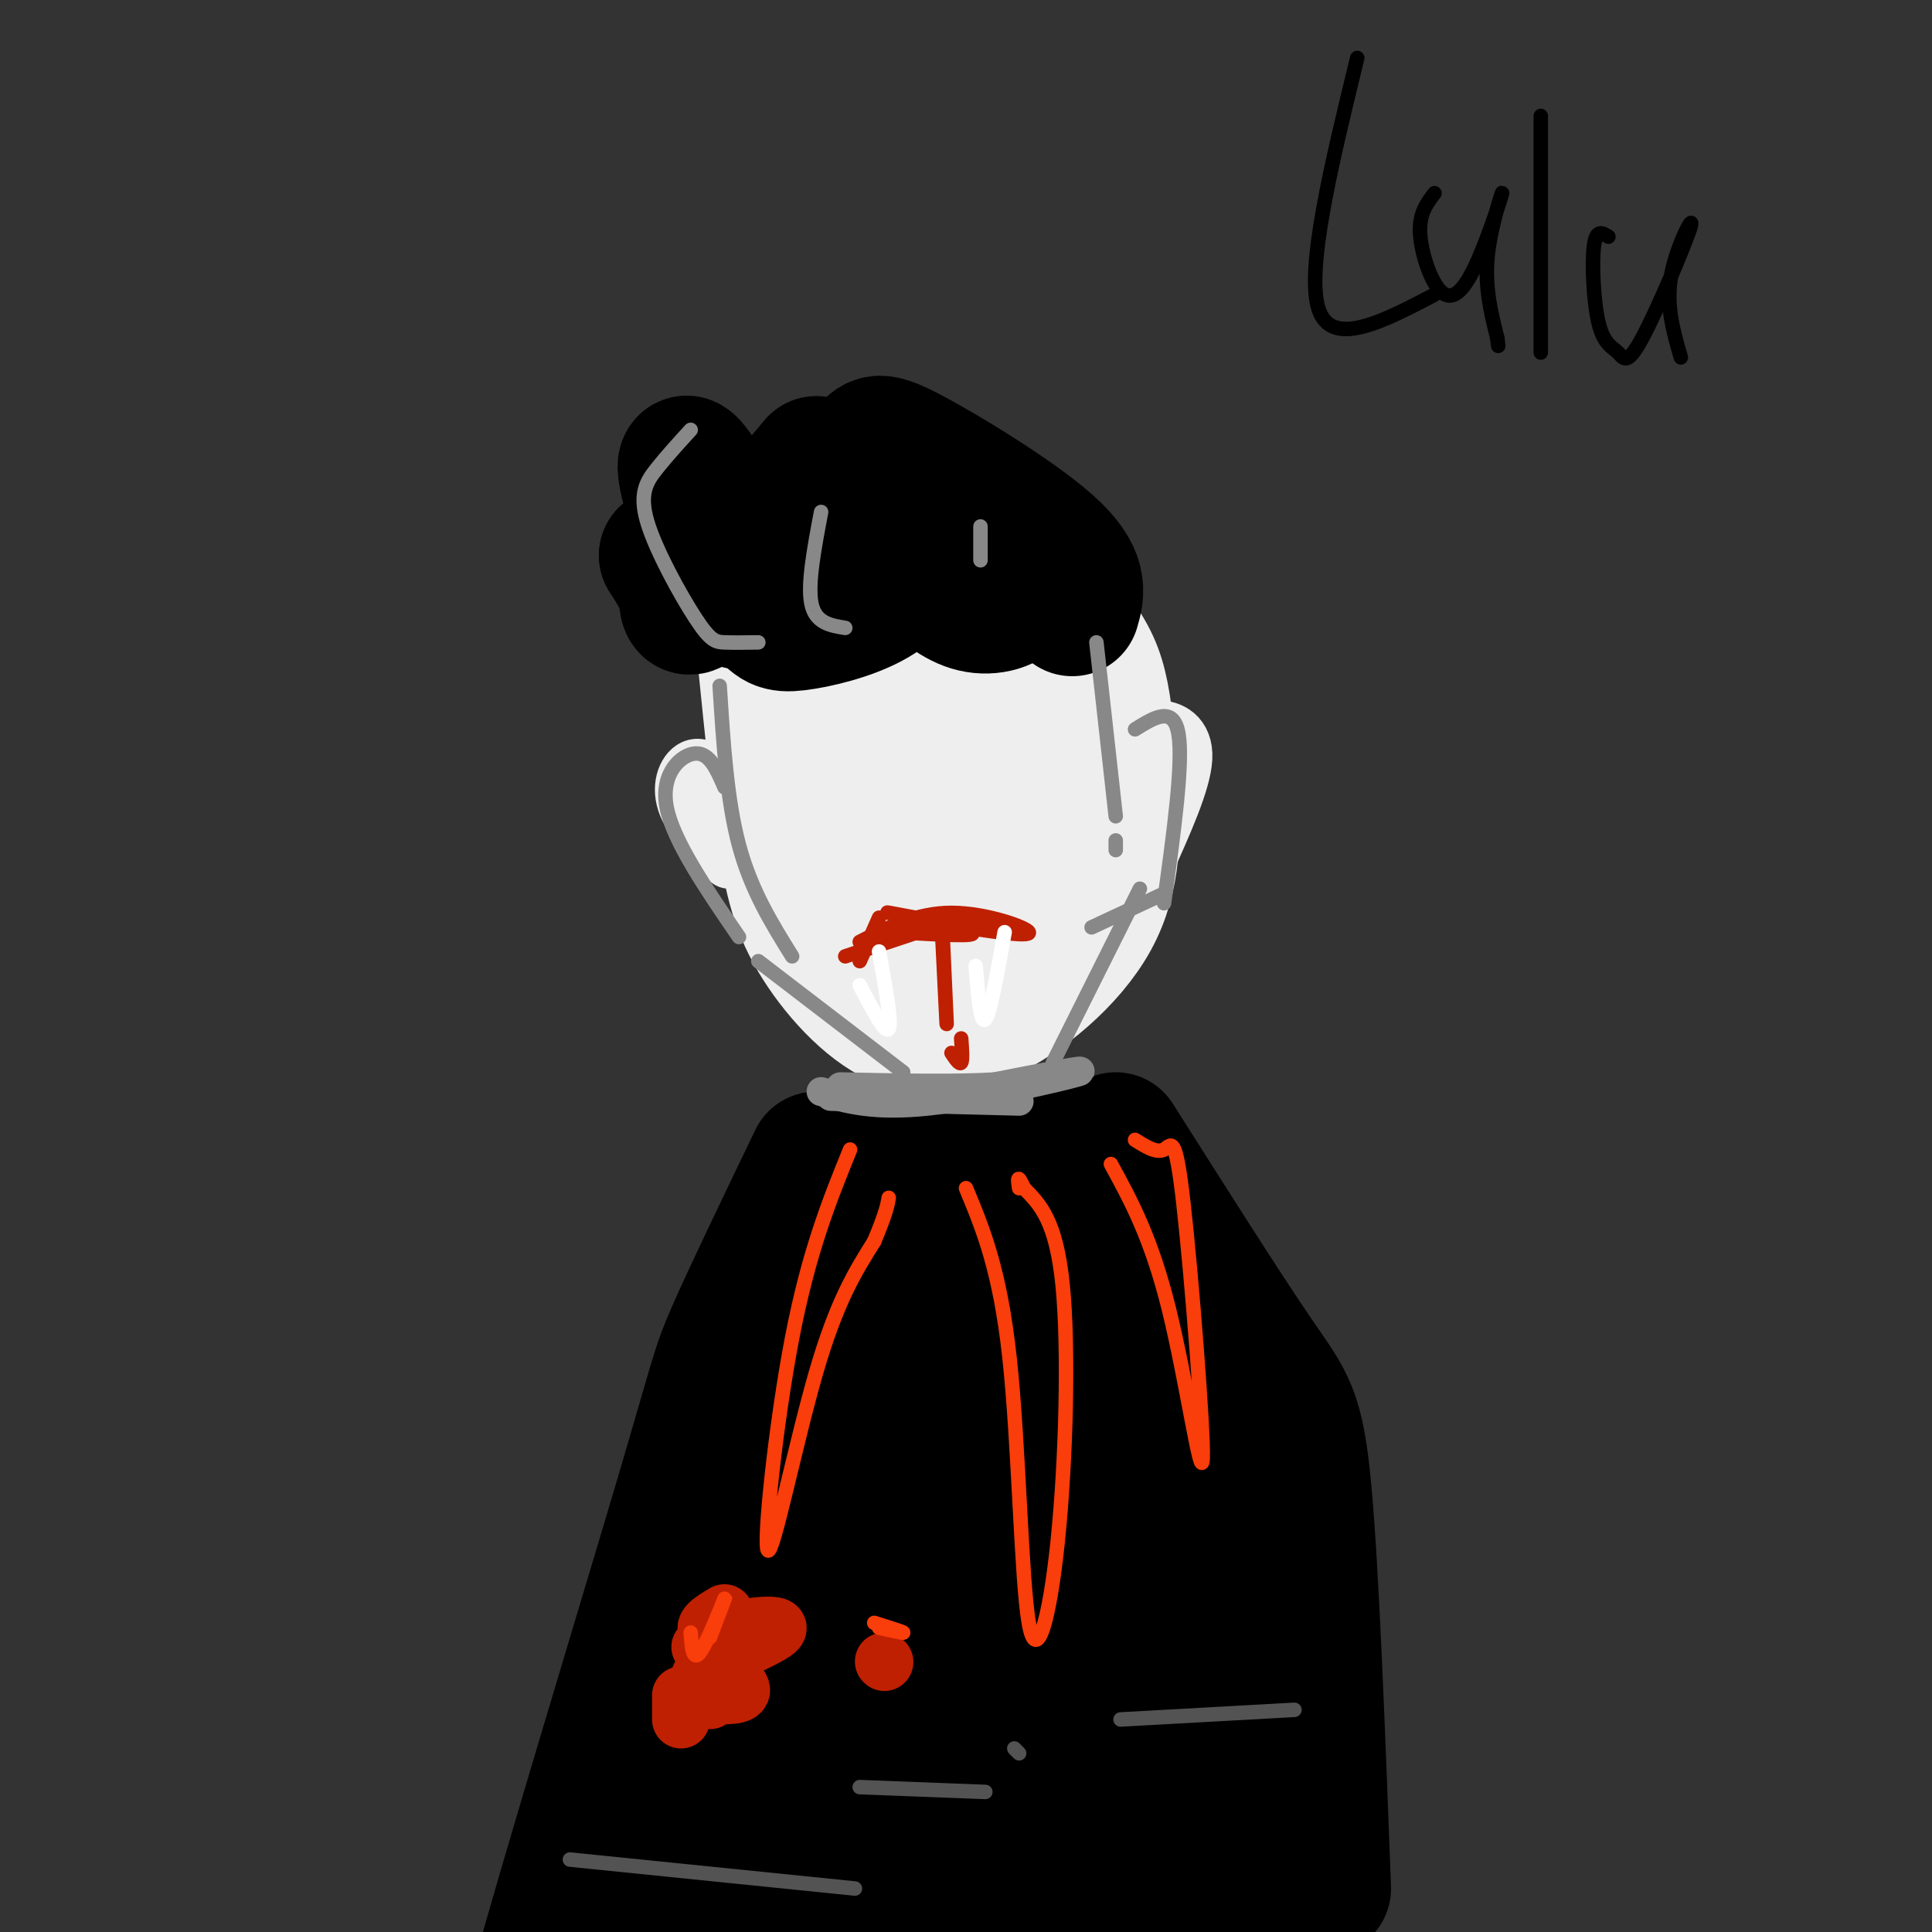 <svg viewBox='0 0 400 400' version='1.1' xmlns='http://www.w3.org/2000/svg' xmlns:xlink='http://www.w3.org/1999/xlink'><rect x="0" y="0" width="400" height="400" fill="#333333" stroke="none"/><g fill='none' stroke='rgb(238,238,238)' stroke-width='28' stroke-linecap='round' stroke-linejoin='round'><path d='M157,122c1.720,17.548 3.440,35.095 5,47c1.560,11.905 2.958,18.167 7,25c4.042,6.833 10.726,14.238 17,17c6.274,2.762 12.137,0.881 18,-1'/><path d='M204,210c7.505,-3.392 17.267,-11.371 22,-20c4.733,-8.629 4.437,-17.906 4,-26c-0.437,-8.094 -1.014,-15.005 -2,-20c-0.986,-4.995 -2.381,-8.076 -6,-13c-3.619,-4.924 -9.463,-11.693 -17,-15c-7.537,-3.307 -16.769,-3.154 -26,-3'/><path d='M179,113c-5.667,0.333 -6.833,2.667 -8,5'/><path d='M187,121c-1.275,14.678 -2.549,29.356 -3,37c-0.451,7.644 -0.078,8.255 3,12c3.078,3.745 8.859,10.625 12,13c3.141,2.375 3.640,0.247 5,-2c1.360,-2.247 3.581,-4.612 5,-10c1.419,-5.388 2.037,-13.798 1,-24c-1.037,-10.202 -3.731,-22.196 -9,-23c-5.269,-0.804 -13.115,9.583 -17,15c-3.885,5.417 -3.808,5.866 -5,9c-1.192,3.134 -3.651,8.954 -2,18c1.651,9.046 7.413,21.317 13,28c5.587,6.683 11.000,7.777 16,7c5.000,-0.777 9.588,-3.425 12,-5c2.412,-1.575 2.649,-2.078 3,-9c0.351,-6.922 0.814,-20.263 0,-31c-0.814,-10.737 -2.907,-18.868 -5,-27'/><path d='M216,129c-2.761,-6.522 -7.163,-9.325 -10,-10c-2.837,-0.675 -4.110,0.780 -6,5c-1.890,4.220 -4.397,11.206 -6,21c-1.603,9.794 -2.301,22.397 -3,35'/></g>
<g fill='none' stroke='rgb(0,0,0)' stroke-width='28' stroke-linecap='round' stroke-linejoin='round'><path d='M169,96c-9.356,11.222 -18.711,22.444 -23,27c-4.289,4.556 -3.511,2.444 -4,0c-0.489,-2.444 -2.244,-5.222 -4,-8'/><path d='M138,115c1.155,0.393 6.042,5.375 11,8c4.958,2.625 9.988,2.893 15,-1c5.012,-3.893 10.006,-11.946 15,-20'/><path d='M222,126c0.982,-3.387 1.964,-6.774 -5,-13c-6.964,-6.226 -21.875,-15.292 -29,-19c-7.125,-3.708 -6.464,-2.060 -9,0c-2.536,2.060 -8.268,4.530 -14,7'/><path d='M165,101c-3.903,2.362 -6.661,4.768 -9,6c-2.339,1.232 -4.258,1.289 -7,-2c-2.742,-3.289 -6.308,-9.925 -7,-9c-0.692,0.925 1.492,9.411 5,16c3.508,6.589 8.342,11.282 11,14c2.658,2.718 3.139,3.463 7,3c3.861,-0.463 11.103,-2.132 16,-5c4.897,-2.868 7.448,-6.934 10,-11'/><path d='M191,113c2.262,-2.359 2.919,-2.756 2,-2c-0.919,0.756 -3.412,2.664 -4,4c-0.588,1.336 0.729,2.100 3,4c2.271,1.900 5.496,4.935 9,6c3.504,1.065 7.287,0.162 9,-2c1.713,-2.162 1.357,-5.581 1,-9'/></g>
<g fill='none' stroke='rgb(136,136,136)' stroke-width='3' stroke-linecap='round' stroke-linejoin='round'><path d='M157,133c-2.587,0.035 -5.174,0.070 -7,0c-1.826,-0.070 -2.892,-0.246 -6,-5c-3.108,-4.754 -8.260,-14.088 -10,-20c-1.740,-5.912 -0.069,-8.404 2,-11c2.069,-2.596 4.534,-5.298 7,-8'/><path d='M175,130c-3.083,-0.500 -6.167,-1.000 -7,-5c-0.833,-4.000 0.583,-11.500 2,-19'/><path d='M203,116c0.000,0.000 0.000,-7.000 0,-7'/></g>
<g fill='none' stroke='rgb(191,32,1)' stroke-width='3' stroke-linecap='round' stroke-linejoin='round'><path d='M178,199c0.000,0.000 4.000,-9.000 4,-9'/><path d='M175,198c0.000,0.000 18.000,-6.000 18,-6'/><path d='M186,193c8.578,0.511 17.156,1.022 15,0c-2.156,-1.022 -15.044,-3.578 -17,-4c-1.956,-0.422 7.022,1.289 16,3'/><path d='M200,192c6.143,1.000 13.500,2.000 13,1c-0.500,-1.000 -8.857,-4.000 -16,-4c-7.143,0.000 -13.071,3.000 -19,6'/></g>
<g fill='none' stroke='rgb(255,255,255)' stroke-width='3' stroke-linecap='round' stroke-linejoin='round'><path d='M178,204c2.667,5.083 5.333,10.167 6,9c0.667,-1.167 -0.667,-8.583 -2,-16'/><path d='M202,200c0.500,6.083 1.000,12.167 2,11c1.000,-1.167 2.500,-9.583 4,-18'/></g>
<g fill='none' stroke='rgb(0,0,0)' stroke-width='28' stroke-linecap='round' stroke-linejoin='round'><path d='M172,244c-2.467,34.156 -4.933,68.311 -11,92c-6.067,23.689 -15.733,36.911 -20,46c-4.267,9.089 -3.133,14.044 -2,19'/><path d='M139,401c1.000,6.333 4.500,12.667 8,19'/><path d='M189,240c0.000,0.000 35.000,-1.000 35,-1'/><path d='M231,236c11.222,17.711 22.444,35.422 29,45c6.556,9.578 8.444,11.022 10,28c1.556,16.978 2.778,49.489 4,82'/><path d='M169,240c-6.826,14.183 -13.652,28.367 -17,36c-3.348,7.633 -3.217,8.716 -11,35c-7.783,26.284 -23.480,77.769 -31,105c-7.520,27.231 -6.863,30.209 1,12c7.863,-18.209 22.931,-57.604 38,-97'/><path d='M149,331c12.176,-28.631 23.617,-51.709 22,-48c-1.617,3.709 -16.293,34.204 -24,56c-7.707,21.796 -8.446,34.892 -9,47c-0.554,12.108 -0.922,23.228 3,21c3.922,-2.228 12.134,-17.803 15,-21c2.866,-3.197 0.386,5.984 7,-18c6.614,-23.984 22.321,-81.134 24,-92c1.679,-10.866 -10.669,24.553 -17,47c-6.331,22.447 -6.645,31.924 -6,46c0.645,14.076 2.251,32.751 4,40c1.749,7.249 3.643,3.071 6,-3c2.357,-6.071 5.179,-14.036 8,-22'/><path d='M182,384c5.995,-26.989 16.982,-83.462 19,-102c2.018,-18.538 -4.934,0.860 -10,16c-5.066,15.140 -8.247,26.021 -10,40c-1.753,13.979 -2.080,31.057 -1,44c1.080,12.943 3.566,21.751 5,27c1.434,5.249 1.817,6.939 4,3c2.183,-3.939 6.167,-13.506 7,-12c0.833,1.506 -1.484,14.084 3,-16c4.484,-30.084 15.769,-102.831 15,-116c-0.769,-13.169 -13.591,33.238 -19,57c-5.409,23.762 -3.405,24.878 -3,29c0.405,4.122 -0.788,11.249 1,22c1.788,10.751 6.558,25.125 10,30c3.442,4.875 5.555,0.250 7,-8c1.445,-8.250 2.223,-20.125 3,-32'/><path d='M213,366c2.608,-28.111 7.626,-82.390 7,-87c-0.626,-4.610 -6.898,40.449 -8,67c-1.102,26.551 2.966,34.594 5,40c2.034,5.406 2.033,8.174 4,12c1.967,3.826 5.901,8.711 9,9c3.099,0.289 5.361,-4.018 7,-8c1.639,-3.982 2.653,-7.640 4,-28c1.347,-20.360 3.026,-57.423 1,-67c-2.026,-9.577 -7.758,8.331 -11,24c-3.242,15.669 -3.996,29.099 -4,40c-0.004,10.901 0.741,19.272 5,27c4.259,7.728 12.031,14.811 16,20c3.969,5.189 4.134,8.482 5,-3c0.866,-11.482 2.433,-37.741 4,-64'/><path d='M257,348c0.655,-19.182 0.293,-35.139 -2,-39c-2.293,-3.861 -6.516,4.372 -6,29c0.516,24.628 5.771,65.652 9,81c3.229,15.348 4.430,5.021 7,7c2.570,1.979 6.507,16.263 5,-12c-1.507,-28.263 -8.457,-99.074 -13,-119c-4.543,-19.926 -6.677,11.033 -8,28c-1.323,16.967 -1.835,19.941 1,31c2.835,11.059 9.018,30.201 8,23c-1.018,-7.201 -9.236,-40.746 -15,-60c-5.764,-19.254 -9.076,-24.215 -14,-31c-4.924,-6.785 -11.462,-15.392 -18,-24'/><path d='M211,262c-6.023,-4.400 -12.082,-3.399 -14,-2c-1.918,1.399 0.305,3.195 9,7c8.695,3.805 23.864,9.618 24,7c0.136,-2.618 -14.760,-13.668 -24,-19c-9.240,-5.332 -12.823,-4.947 -16,-4c-3.177,0.947 -5.947,2.454 -8,3c-2.053,0.546 -3.390,0.130 0,4c3.390,3.870 11.507,12.027 20,16c8.493,3.973 17.364,3.762 22,3c4.636,-0.762 5.039,-2.075 5,-4c-0.039,-1.925 -0.519,-4.463 -1,-7'/><path d='M228,266c-2.067,-2.822 -6.733,-6.378 -6,-3c0.733,3.378 6.867,13.689 13,24'/></g>
<g fill='none' stroke='rgb(136,136,136)' stroke-width='6' stroke-linecap='round' stroke-linejoin='round'><path d='M172,227c0.000,0.000 39.000,1.000 39,1'/><path d='M170,226c5.467,1.578 10.933,3.156 22,2c11.067,-1.156 27.733,-5.044 31,-6c3.267,-0.956 -6.867,1.022 -17,3'/><path d='M206,225c-8.167,0.500 -20.083,0.250 -32,0'/></g>
<g fill='none' stroke='rgb(191,32,1)' stroke-width='3' stroke-linecap='round' stroke-linejoin='round'><path d='M195,192c0.500,10.167 1.000,20.333 1,20c0.000,-0.333 -0.500,-11.167 -1,-22'/><path d='M199,215c0.167,2.250 0.333,4.500 0,5c-0.333,0.500 -1.167,-0.750 -2,-2'/></g>
<g fill='none' stroke='rgb(191,32,1)' stroke-width='12' stroke-linecap='round' stroke-linejoin='round'><path d='M141,351c0.000,0.000 0.000,5.000 0,5'/><path d='M148,351c3.329,0.030 6.657,0.061 5,-2c-1.657,-2.061 -8.300,-6.212 -6,-9c2.300,-2.788 13.542,-4.212 14,-3c0.458,1.212 -9.869,5.061 -14,8c-4.131,2.939 -2.065,4.970 0,7'/><path d='M150,334c-2.511,1.489 -5.022,2.978 -3,4c2.022,1.022 8.578,1.578 9,2c0.422,0.422 -5.289,0.711 -11,1'/><path d='M183,344c0.000,0.000 0.100,0.100 0.1,0.1'/></g>
<g fill='none' stroke='rgb(249,61,11)' stroke-width='3' stroke-linecap='round' stroke-linejoin='round'><path d='M143,338c0.222,3.089 0.444,6.178 2,4c1.556,-2.178 4.444,-9.622 5,-11c0.556,-1.378 -1.222,3.311 -3,8'/><path d='M182,337c2.583,0.583 5.167,1.167 5,1c-0.167,-0.167 -3.083,-1.083 -6,-2'/><path d='M176,238c-4.280,10.565 -8.560,21.131 -12,39c-3.440,17.869 -6.042,43.042 -5,44c1.042,0.958 5.726,-22.298 10,-37c4.274,-14.702 8.137,-20.851 12,-27'/><path d='M181,257c2.500,-6.000 2.750,-7.500 3,-9'/><path d='M200,246c3.512,8.440 7.024,16.880 9,35c1.976,18.120 2.416,45.919 4,55c1.584,9.081 4.311,-0.555 6,-17c1.689,-16.445 2.340,-39.699 1,-53c-1.340,-13.301 -4.670,-16.651 -8,-20'/><path d='M212,246c-1.500,-3.333 -1.250,-1.667 -1,0'/><path d='M230,241c4.180,7.648 8.360,15.295 12,30c3.640,14.705 6.738,36.467 7,31c0.262,-5.467 -2.314,-38.164 -4,-53c-1.686,-14.836 -2.482,-11.810 -4,-11c-1.518,0.810 -3.759,-0.595 -6,-2'/></g>
<g fill='none' stroke='rgb(238,238,238)' stroke-width='12' stroke-linecap='round' stroke-linejoin='round'><path d='M151,178c-3.911,-4.200 -7.822,-8.400 -9,-12c-1.178,-3.600 0.378,-6.600 2,-7c1.622,-0.400 3.311,1.800 5,4'/><path d='M237,179c3.867,-8.578 7.733,-17.156 8,-22c0.267,-4.844 -3.067,-5.956 -5,-6c-1.933,-0.044 -2.467,0.978 -3,2'/></g>
<g fill='none' stroke='rgb(0,0,0)' stroke-width='3' stroke-linecap='round' stroke-linejoin='round'><path d='M281,12c-5.333,21.917 -10.667,43.833 -8,52c2.667,8.167 13.333,2.583 24,-3'/><path d='M297,40c-1.565,2.051 -3.129,4.103 -3,8c0.129,3.897 1.952,9.641 4,12c2.048,2.359 4.322,1.333 7,-4c2.678,-5.333 5.759,-14.974 6,-16c0.241,-1.026 -2.360,6.564 -3,13c-0.640,6.436 0.680,11.718 2,17'/><path d='M310,70c0.333,2.833 0.167,1.417 0,0'/><path d='M319,24c0.000,0.000 0.000,49.000 0,49'/><path d='M333,49c-1.276,-0.814 -2.552,-1.628 -3,2c-0.448,3.628 -0.067,11.698 1,16c1.067,4.302 2.819,4.835 4,6c1.181,1.165 1.791,2.962 5,-3c3.209,-5.962 9.018,-19.682 10,-23c0.982,-3.318 -2.862,3.766 -4,10c-1.138,6.234 0.431,11.617 2,17'/></g>
<g fill='none' stroke='rgb(136,136,136)' stroke-width='3' stroke-linecap='round' stroke-linejoin='round'><path d='M150,163c-1.533,-3.578 -3.067,-7.156 -6,-7c-2.933,0.156 -7.267,4.044 -6,11c1.267,6.956 8.133,16.978 15,27'/><path d='M149,142c0.750,11.833 1.500,23.667 4,33c2.500,9.333 6.750,16.167 11,23'/><path d='M157,199c0.000,0.000 30.000,23.000 30,23'/><path d='M218,220c0.000,0.000 18.000,-36.000 18,-36'/><path d='M231,169c0.000,0.000 -4.000,-36.000 -4,-36'/><path d='M235,151c4.000,-2.500 8.000,-5.000 9,1c1.000,6.000 -1.000,20.500 -3,35'/><path d='M241,185c0.000,0.000 -15.000,7.000 -15,7'/><path d='M231,174c0.000,0.000 0.000,2.000 0,2'/></g>
<g fill='none' stroke='rgb(83,83,83)' stroke-width='3' stroke-linecap='round' stroke-linejoin='round'><path d='M118,385c0.000,0.000 59.000,6.000 59,6'/><path d='M204,371c0.000,0.000 -26.000,-1.000 -26,-1'/><path d='M211,363c0.000,0.000 -1.000,-1.000 -1,-1'/><path d='M268,354c0.000,0.000 -36.000,2.000 -36,2'/></g>
</svg>